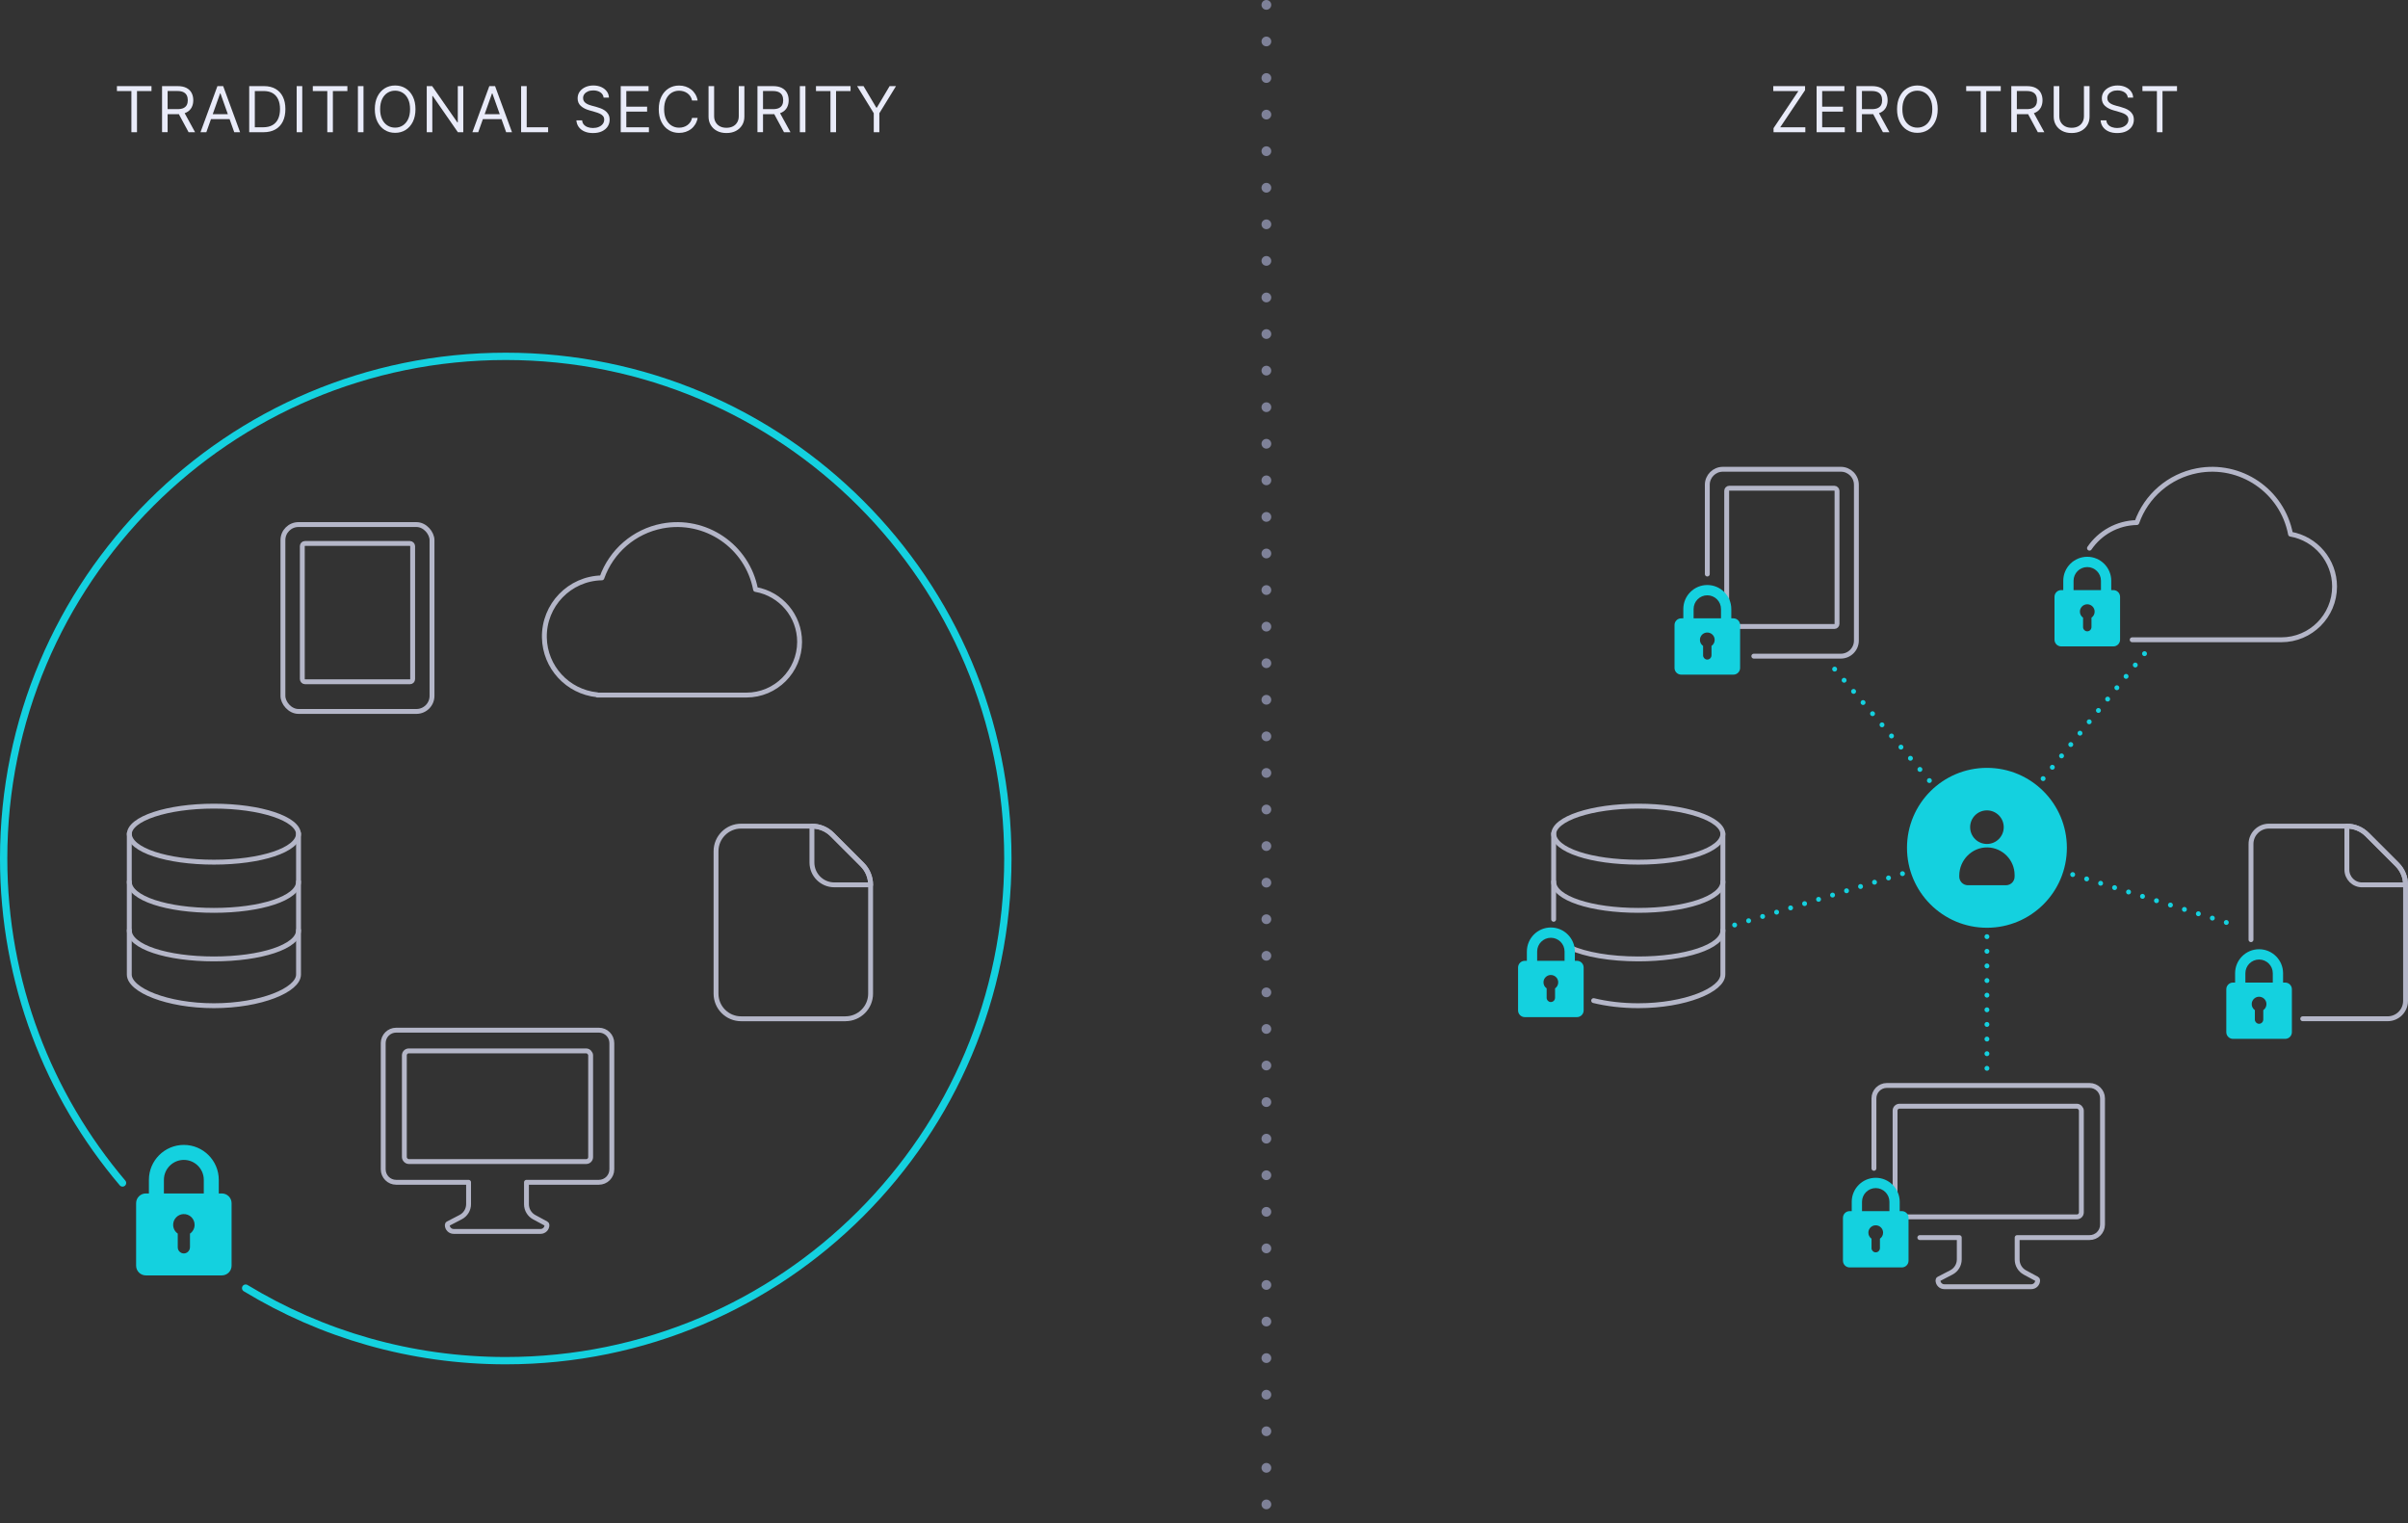 <?xml version="1.0" encoding="UTF-8"?> <svg xmlns="http://www.w3.org/2000/svg" id="Layer_2" viewBox="0 0 987.71 624.82"><rect x="0" y="0" width="987.71" height="624.82" fill="#333333" stroke="none"/><defs><style>.cls-1{stroke-width:3px;}.cls-1,.cls-2{stroke:#14d1df;}.cls-1,.cls-2,.cls-3,.cls-4{stroke-linecap:round;}.cls-1,.cls-2,.cls-3,.cls-4,.cls-5{fill:none;}.cls-1,.cls-2,.cls-4{stroke-miterlimit:10;}.cls-2{stroke-dasharray:0 0 0 6;}.cls-2,.cls-3,.cls-5{stroke-width:2px;}.cls-6{fill:#e9ebf9;}.cls-7{fill:#14d1df;}.cls-3,.cls-5{stroke:#b4b6c8;stroke-linejoin:round;}.cls-4{stroke:#7e8198;stroke-dasharray:0 0 0 15;stroke-width:4px;}</style></defs><g id="Layer_1-2"><path class="cls-1" d="m50.26,485.17C19.84,449.28,1.5,402.83,1.5,352.1c0-113.74,92.21-205.95,205.95-205.95s205.95,92.21,205.95,205.95-92.21,205.95-205.95,205.95c-39.06,0-75.57-10.87-106.69-29.75"></path><line class="cls-4" x1="519.44" y1="2" x2="519.44" y2="622.82"></line><path class="cls-7" d="m61.08,491.16v-7.27c0-7.9,6.43-14.33,14.33-14.33s14.33,6.43,14.33,14.33v7.27h-6.15v-7.27c0-4.51-3.67-8.18-8.18-8.18s-8.18,3.67-8.18,8.18v7.27h-6.15Z"></path><path class="cls-7" d="m91,489.47h-31.18c-2.2,0-3.99,1.79-3.99,3.99v25.63c0,2.2,1.79,3.99,3.99,3.99h31.18c2.2,0,3.99-1.79,3.99-3.99v-25.63c0-2.2-1.79-3.99-3.99-3.99Zm-13.08,16.47h0v5.54c0,1.48-1.24,2.71-2.72,2.58-1.28-.11-2.29-1.19-2.29-2.5v-5.63c-1.21-.84-1.97-2.26-1.88-3.86.12-2.19,1.89-3.98,4.08-4.13,2.57-.18,4.71,1.85,4.71,4.39,0,1.5-.75,2.82-1.89,3.61Z"></path><path class="cls-6" d="m47.96,37.35v-2.03h14.18v2.03h-5.95v16.88h-2.29v-16.88h-5.95Z"></path><path class="cls-6" d="m66.47,54.23v-18.91h6.39c1.48,0,2.69.25,3.64.75.95.5,1.65,1.19,2.1,2.06s.68,1.87.68,2.98-.23,2.1-.68,2.96c-.46.86-1.15,1.54-2.1,2.03-.94.49-2.15.73-3.61.73h-5.17v-2.07h5.1c1.01,0,1.82-.15,2.44-.44.62-.3,1.07-.72,1.35-1.26s.42-1.2.42-1.95-.14-1.42-.42-1.99c-.28-.57-.74-1-1.36-1.32-.62-.31-1.44-.47-2.47-.47h-4.03v16.88h-2.29Zm8.9-8.49l4.65,8.49h-2.66l-4.58-8.49h2.59Z"></path><path class="cls-6" d="m84.64,54.23h-2.4l6.94-18.91h2.36l6.94,18.91h-2.4l-5.65-15.92h-.15l-5.65,15.92Zm.89-7.39h9.68v2.03h-9.68v-2.03Z"></path><path class="cls-6" d="m108.06,54.23h-5.84v-18.91h6.09c1.83,0,3.4.38,4.71,1.13,1.3.75,2.31,1.83,3,3.24.7,1.41,1.04,3.09,1.04,5.05s-.35,3.66-1.05,5.08c-.7,1.42-1.72,2.51-3.07,3.27-1.34.76-2.97,1.14-4.89,1.14Zm-3.55-2.03h3.4c1.56,0,2.86-.3,3.89-.91,1.03-.6,1.79-1.46,2.3-2.58.5-1.11.76-2.44.76-3.98s-.25-2.84-.75-3.95c-.5-1.1-1.24-1.95-2.23-2.55-.99-.59-2.23-.89-3.7-.89h-3.66v14.85Z"></path><path class="cls-6" d="m123.98,35.32v18.91h-2.29v-18.91h2.29Z"></path><path class="cls-6" d="m128.31,37.35v-2.03h14.18v2.03h-5.95v16.88h-2.29v-16.88h-5.95Z"></path><path class="cls-6" d="m149.1,35.32v18.91h-2.29v-18.91h2.29Z"></path><path class="cls-6" d="m170.42,44.77c0,1.99-.36,3.72-1.08,5.17-.72,1.45-1.71,2.57-2.96,3.36-1.26.79-2.69,1.18-4.3,1.18s-3.05-.39-4.3-1.18c-1.26-.79-2.24-1.91-2.96-3.36-.72-1.45-1.08-3.18-1.08-5.17s.36-3.72,1.08-5.17c.72-1.45,1.71-2.57,2.96-3.36,1.26-.79,2.69-1.18,4.3-1.18s3.05.39,4.3,1.18c1.26.79,2.24,1.91,2.96,3.36.72,1.45,1.08,3.18,1.08,5.17Zm-2.22,0c0-1.64-.27-3.02-.82-4.15-.54-1.13-1.28-1.98-2.21-2.56-.93-.58-1.96-.87-3.11-.87s-2.18.29-3.11.87c-.93.58-1.66,1.43-2.21,2.56-.54,1.13-.82,2.51-.82,4.15s.27,3.02.82,4.15c.54,1.13,1.28,1.98,2.21,2.56.93.58,1.96.87,3.11.87s2.18-.29,3.11-.87c.93-.58,1.66-1.43,2.21-2.56.54-1.13.82-2.51.82-4.15Z"></path><path class="cls-6" d="m190.03,35.32v18.91h-2.22l-10.3-14.85h-.18v14.85h-2.29v-18.91h2.22l10.34,14.88h.18v-14.88h2.25Z"></path><path class="cls-6" d="m196.17,54.23h-2.4l6.94-18.91h2.36l6.94,18.91h-2.4l-5.65-15.92h-.15l-5.65,15.92Zm.89-7.39h9.68v2.03h-9.68v-2.03Z"></path><path class="cls-6" d="m213.75,54.23v-18.91h2.29v16.88h8.79v2.03h-11.08Z"></path><path class="cls-6" d="m247.59,40.04c-.11-.94-.56-1.66-1.35-2.18-.79-.52-1.75-.78-2.9-.78-.84,0-1.57.14-2.19.41-.62.27-1.11.64-1.46,1.12-.35.47-.52,1.01-.52,1.62,0,.5.12.94.36,1.3.24.36.56.66.94.9.38.24.78.43,1.2.58.42.15.8.27,1.15.36l1.92.52c.49.13,1.04.31,1.65.54.61.23,1.19.54,1.75.93.56.39,1.02.89,1.38,1.5.36.61.54,1.36.54,2.24,0,1.02-.27,1.95-.8,2.77-.53.82-1.31,1.48-2.33,1.97-1.02.49-2.25.73-3.71.73-1.35,0-2.53-.22-3.51-.66-.99-.44-1.76-1.05-2.33-1.83-.56-.78-.88-1.69-.96-2.72h2.36c.06.71.3,1.3.73,1.77.42.46.96.81,1.61,1.03.65.23,1.35.34,2.1.34.87,0,1.66-.14,2.35-.43.7-.29,1.25-.69,1.65-1.2s.61-1.12.61-1.81c0-.63-.18-1.14-.53-1.53-.35-.39-.81-.71-1.38-.96s-1.19-.46-1.86-.65l-2.33-.67c-1.48-.42-2.65-1.03-3.51-1.82-.86-.79-1.29-1.82-1.29-3.09,0-1.06.29-1.98.86-2.77.58-.79,1.35-1.41,2.33-1.85.98-.44,2.07-.66,3.27-.66s2.3.22,3.25.65c.95.43,1.7,1.03,2.26,1.78s.85,1.6.88,2.56h-2.22Z"></path><path class="cls-6" d="m254.61,54.23v-18.91h11.41v2.03h-9.12v6.39h8.53v2.03h-8.53v6.43h9.27v2.03h-11.56Z"></path><path class="cls-6" d="m286.16,41.23h-2.29c-.14-.66-.37-1.24-.71-1.74-.34-.5-.74-.92-1.22-1.26-.48-.34-1.01-.6-1.58-.77-.58-.17-1.18-.26-1.81-.26-1.15,0-2.18.29-3.11.87-.93.58-1.66,1.43-2.21,2.56-.54,1.13-.82,2.51-.82,4.15s.27,3.02.82,4.15c.54,1.13,1.28,1.98,2.21,2.56.93.58,1.96.87,3.11.87.63,0,1.23-.09,1.81-.26.58-.17,1.11-.43,1.58-.77.48-.34.88-.76,1.22-1.26.34-.5.57-1.08.71-1.73h2.29c-.17.97-.49,1.83-.94,2.59-.46.76-1.02,1.41-1.7,1.94-.68.53-1.44.94-2.28,1.21-.84.28-1.74.42-2.69.42-1.61,0-3.05-.39-4.3-1.18-1.26-.79-2.24-1.91-2.96-3.36-.72-1.45-1.08-3.18-1.08-5.17s.36-3.72,1.08-5.17c.72-1.45,1.71-2.57,2.96-3.36,1.26-.79,2.69-1.18,4.3-1.18.95,0,1.85.14,2.69.42.84.28,1.6.68,2.28,1.21.68.53,1.24,1.18,1.7,1.94.46.76.77,1.63.94,2.6Z"></path><path class="cls-6" d="m303.04,35.32h2.29v12.52c0,1.29-.3,2.45-.91,3.46s-1.46,1.81-2.56,2.39c-1.1.58-2.39.87-3.88.87s-2.78-.29-3.88-.87c-1.1-.58-1.96-1.38-2.56-2.39-.61-1.01-.91-2.17-.91-3.46v-12.52h2.29v12.33c0,.92.2,1.74.61,2.46s.99,1.28,1.74,1.69,1.66.61,2.71.61,1.96-.21,2.71-.61c.76-.41,1.34-.97,1.74-1.69.4-.72.6-1.54.6-2.46v-12.33Z"></path><path class="cls-6" d="m310.69,54.23v-18.91h6.39c1.48,0,2.69.25,3.64.75.95.5,1.65,1.19,2.1,2.06s.68,1.87.68,2.98-.23,2.1-.68,2.96c-.46.86-1.15,1.54-2.1,2.03-.94.49-2.15.73-3.61.73h-5.17v-2.07h5.1c1.01,0,1.82-.15,2.44-.44.62-.3,1.07-.72,1.35-1.26s.42-1.2.42-1.95-.14-1.42-.42-1.99c-.28-.57-.74-1-1.36-1.32-.62-.31-1.44-.47-2.47-.47h-4.03v16.88h-2.29Zm8.9-8.49l4.65,8.49h-2.66l-4.58-8.49h2.59Z"></path><path class="cls-6" d="m330.37,35.32v18.91h-2.29v-18.91h2.29Z"></path><path class="cls-6" d="m334.7,37.35v-2.03h14.18v2.03h-5.95v16.88h-2.29v-16.88h-5.95Z"></path><path class="cls-6" d="m351.58,35.32h2.62l5.24,8.83h.22l5.24-8.83h2.62l-6.83,11.12v7.79h-2.29v-7.79l-6.83-11.12Z"></path><path class="cls-6" d="m727.47,54.23v-1.66l10.19-15.22h-10.3v-2.03h13.04v1.66l-10.19,15.22h10.3v2.03h-13.04Z"></path><path class="cls-6" d="m745.13,54.23v-18.91h11.41v2.03h-9.12v6.39h8.53v2.03h-8.53v6.43h9.27v2.03h-11.56Z"></path><path class="cls-6" d="m761.45,54.23v-18.91h6.39c1.48,0,2.69.25,3.64.75.95.5,1.65,1.19,2.1,2.06s.68,1.87.68,2.98-.23,2.1-.68,2.96c-.46.86-1.15,1.54-2.1,2.03-.94.49-2.15.73-3.61.73h-5.17v-2.07h5.1c1.01,0,1.82-.15,2.44-.44.62-.3,1.07-.72,1.35-1.26s.42-1.2.42-1.95-.14-1.42-.42-1.99c-.28-.57-.74-1-1.36-1.32-.62-.31-1.44-.47-2.47-.47h-4.03v16.88h-2.29Zm8.9-8.49l4.65,8.49h-2.66l-4.58-8.49h2.59Z"></path><path class="cls-6" d="m794.81,44.77c0,1.99-.36,3.72-1.08,5.17-.72,1.45-1.71,2.57-2.96,3.36-1.26.79-2.69,1.18-4.3,1.18s-3.05-.39-4.3-1.18c-1.26-.79-2.24-1.91-2.96-3.36-.72-1.45-1.08-3.18-1.08-5.17s.36-3.72,1.08-5.17c.72-1.45,1.71-2.57,2.96-3.36,1.26-.79,2.69-1.18,4.3-1.18s3.05.39,4.3,1.18c1.26.79,2.24,1.91,2.96,3.36.72,1.45,1.08,3.18,1.08,5.17Zm-2.22,0c0-1.64-.27-3.02-.82-4.15-.54-1.13-1.28-1.98-2.21-2.56-.93-.58-1.96-.87-3.11-.87s-2.18.29-3.11.87c-.93.58-1.66,1.43-2.21,2.56-.54,1.13-.82,2.51-.82,4.15s.27,3.02.82,4.15c.54,1.13,1.28,1.98,2.21,2.56.93.58,1.96.87,3.11.87s2.18-.29,3.11-.87c.93-.58,1.66-1.43,2.21-2.56.54-1.13.82-2.51.82-4.15Z"></path><path class="cls-6" d="m806.49,37.35v-2.03h14.18v2.03h-5.95v16.88h-2.29v-16.88h-5.95Z"></path><path class="cls-6" d="m824.99,54.23v-18.91h6.39c1.48,0,2.69.25,3.64.75.95.5,1.65,1.19,2.1,2.06s.68,1.87.68,2.98-.23,2.1-.68,2.96c-.46.86-1.15,1.54-2.1,2.03-.94.49-2.15.73-3.61.73h-5.17v-2.07h5.1c1.01,0,1.82-.15,2.44-.44.62-.3,1.07-.72,1.35-1.26s.42-1.2.42-1.95-.14-1.42-.42-1.99c-.28-.57-.74-1-1.36-1.32-.62-.31-1.44-.47-2.47-.47h-4.03v16.88h-2.29Zm8.9-8.49l4.65,8.49h-2.66l-4.58-8.49h2.59Z"></path><path class="cls-6" d="m854.8,35.32h2.29v12.52c0,1.29-.3,2.45-.91,3.46s-1.46,1.81-2.56,2.39c-1.1.58-2.39.87-3.88.87s-2.78-.29-3.88-.87c-1.1-.58-1.96-1.38-2.56-2.39-.61-1.01-.91-2.17-.91-3.46v-12.52h2.29v12.33c0,.92.2,1.74.61,2.46s.99,1.28,1.74,1.69,1.66.61,2.71.61,1.96-.21,2.71-.61c.76-.41,1.34-.97,1.74-1.69.4-.72.6-1.54.6-2.46v-12.33Z"></path><path class="cls-6" d="m872.79,40.04c-.11-.94-.56-1.66-1.35-2.18-.79-.52-1.75-.78-2.9-.78-.84,0-1.57.14-2.19.41-.62.27-1.11.64-1.46,1.12-.35.47-.52,1.01-.52,1.62,0,.5.12.94.36,1.3.24.36.56.66.94.9.38.24.78.43,1.2.58.42.15.8.27,1.15.36l1.92.52c.49.13,1.04.31,1.65.54.61.23,1.19.54,1.75.93.56.39,1.02.89,1.38,1.5.36.61.54,1.36.54,2.24,0,1.02-.27,1.95-.8,2.77-.53.82-1.31,1.48-2.33,1.97-1.02.49-2.25.73-3.71.73-1.35,0-2.53-.22-3.51-.66-.99-.44-1.76-1.05-2.33-1.83-.56-.78-.88-1.69-.96-2.72h2.36c.06.71.3,1.3.73,1.77.42.46.96.81,1.61,1.03.65.23,1.35.34,2.1.34.87,0,1.66-.14,2.35-.43.7-.29,1.25-.69,1.65-1.2s.61-1.12.61-1.81c0-.63-.18-1.14-.53-1.53-.35-.39-.81-.71-1.38-.96s-1.19-.46-1.86-.65l-2.33-.67c-1.48-.42-2.65-1.03-3.51-1.82-.86-.79-1.29-1.82-1.29-3.09,0-1.06.29-1.98.86-2.77.58-.79,1.35-1.41,2.33-1.85.98-.44,2.07-.66,3.27-.66s2.3.22,3.25.65c.95.43,1.7,1.03,2.26,1.78s.85,1.6.88,2.56h-2.22Z"></path><path class="cls-6" d="m878.78,37.35v-2.03h14.18v2.03h-5.95v16.88h-2.29v-16.88h-5.95Z"></path><path class="cls-3" d="m87.74,330.62c-19.17,0-34.71,5.17-34.71,11.55v57.5c0,6.38,15.54,12.8,34.71,12.8s34.71-6.43,34.71-12.8v-57.5c0-6.38-15.54-11.55-34.71-11.55Z"></path><path class="cls-3" d="m122.45,341.84c0,6.81-15.54,11.76-34.71,11.76s-34.71-4.95-34.71-11.76"></path><path class="cls-3" d="m122.45,361.61c0,6.81-15.54,11.76-34.71,11.76s-34.71-4.95-34.71-11.76"></path><path class="cls-3" d="m122.45,381.52c0,6.81-15.54,11.76-34.71,11.76s-34.71-4.95-34.71-11.76"></path><path class="cls-5" d="m245.64,422.5h-83.14c-2.93,0-5.31,2.38-5.31,5.31v51.77c0,2.93,2.38,5.31,5.31,5.31h29.7v8.95c0,2.25-1.25,4.31-3.25,5.34l-5.14,2.67c-.25.13-.34.36-.34.58h0c0,1.44,1.17,2.61,2.61,2.61h35.66c1.44,0,2.61-1.17,2.61-2.61h0c0-.22-.09-.45-.33-.58l-4.91-2.65c-1.94-1.05-3.16-3.08-3.16-5.29v-9.02h29.7c2.93,0,5.31-2.38,5.31-5.31v-51.77c0-2.93-2.38-5.31-5.31-5.31Z"></path><rect class="cls-5" x="165.86" y="431" width="76.41" height="45.39" rx="1.83" ry="1.83"></rect><path id="Path_241" class="cls-5" d="m309.92,241.75c-3.39-17.76-20.55-29.41-38.31-26.02-11.44,2.19-20.86,10.29-24.74,21.27-13.27.25-23.83,11.21-23.58,24.48.23,12.16,9.51,22.23,21.61,23.46l.07.13h61.18c12.05,0,21.82-9.77,21.83-21.82,0-10.6-7.61-19.67-18.06-21.5Z"></path><path class="cls-5" d="m346.82,417.83h-42.83c-5.68,0-10.29-4.61-10.29-10.29v-58.43c0-5.68,4.61-10.29,10.29-10.29h29.04c3.11,0,6.09,1.24,8.29,3.43l12.35,12.35c2.2,2.2,3.43,5.18,3.43,8.29v44.64c0,5.68-4.61,10.29-10.29,10.29Z"></path><path class="cls-5" d="m357.11,362.9c0-3.11-1.24-6.09-3.43-8.29l-12.35-12.35c-2.2-2.2-5.18-3.43-8.29-3.43v14.9c0,5.07,4.11,9.17,9.17,9.17h14.9Z"></path><rect class="cls-5" x="116.05" y="215.14" width="61.15" height="76.64" rx="6.38" ry="6.38"></rect><rect class="cls-5" x="124" y="222.89" width="45.26" height="56.73" rx="1.09" ry="1.09"></rect><path class="cls-3" d="m653.68,410.38c5.31,1.3,11.59,2.09,18.3,2.09,19.17,0,34.71-6.43,34.71-12.8v-57.5c0-6.38-15.54-11.55-34.71-11.55s-34.71,5.17-34.71,11.55v34.86"></path><path class="cls-3" d="m706.7,341.84c0,6.81-15.54,11.76-34.71,11.76s-34.71-4.95-34.71-11.76"></path><path class="cls-3" d="m706.7,361.61c0,6.81-15.54,11.76-34.71,11.76s-34.71-4.95-34.71-11.76"></path><path class="cls-3" d="m706.7,381.52c0,6.81-15.54,11.76-34.71,11.76-11.5,0-21.7-1.78-28.01-4.68"></path><path class="cls-3" d="m787.47,507.57h16.18v8.95c0,2.25-1.25,4.31-3.25,5.34l-5.14,2.67c-.25.13-.34.36-.34.58h0c0,1.44,1.17,2.61,2.61,2.61h35.66c1.44,0,2.61-1.17,2.61-2.61h0c0-.22-.09-.45-.33-.58l-4.91-2.65c-1.94-1.05-3.16-3.08-3.16-5.29v-9.02h29.7c2.93,0,5.31-2.38,5.31-5.31v-51.77c0-2.93-2.38-5.31-5.31-5.31h-83.14c-2.93,0-5.31,2.38-5.31,5.31v28.68"></path><rect class="cls-5" x="777.32" y="453.68" width="76.41" height="45.39" rx="1.83" ry="1.83"></rect><path id="Path_241-2" class="cls-3" d="m874.58,262.39h61.18c12.05,0,21.82-9.77,21.83-21.82,0-10.6-7.61-19.67-18.06-21.5-3.39-17.76-20.55-29.41-38.31-26.02-11.44,2.19-20.86,10.29-24.74,21.27-8.09.15-15.18,4.29-19.42,10.5"></path><path class="cls-3" d="m923.31,385.39v-39.23c0-4.05,3.29-7.34,7.34-7.34h31.99c3.11,0,6.09,1.24,8.29,3.43l12.35,12.35c2.2,2.2,3.43,5.18,3.43,8.29v47.59c0,4.05-3.29,7.34-7.34,7.34h-34.84"></path><path class="cls-5" d="m986.71,362.9c0-3.11-1.24-6.09-3.43-8.29l-12.35-12.35c-2.2-2.2-5.18-3.43-8.29-3.43v17.85c0,3.44,2.79,6.23,6.23,6.23h17.85Z"></path><path class="cls-3" d="m700.3,235.43v-36.59c0-3.52,2.86-6.38,6.38-6.38h48.39c3.52,0,6.38,2.86,6.38,6.38v63.88c0,3.52-2.86,6.38-6.38,6.38h-35.69"></path><rect class="cls-5" x="708.25" y="200.22" width="45.26" height="56.73" rx="1.09" ry="1.09"></rect><path class="cls-7" d="m626.29,395.22v-4.99c0-5.43,4.42-9.84,9.84-9.84s9.84,4.42,9.84,9.84v4.99h-4.22v-4.99c0-3.1-2.52-5.62-5.62-5.62s-5.62,2.52-5.62,5.62v4.99h-4.22Z"></path><path class="cls-7" d="m646.84,394.06h-21.42c-1.51,0-2.74,1.23-2.74,2.74v17.61c0,1.51,1.23,2.74,2.74,2.74h21.42c1.51,0,2.74-1.23,2.74-2.74v-17.61c0-1.51-1.23-2.74-2.74-2.74Zm-8.99,11.32h0v3.81c0,1.02-.85,1.86-1.87,1.77-.88-.07-1.58-.81-1.58-1.72v-3.87c-.83-.58-1.36-1.56-1.29-2.65.08-1.51,1.3-2.74,2.8-2.84,1.77-.12,3.24,1.27,3.24,3.01,0,1.03-.51,1.94-1.3,2.48Z"></path><path class="cls-7" d="m690.46,254.76v-4.99c0-5.43,4.42-9.84,9.84-9.84s9.84,4.42,9.84,9.84v4.99h-4.22v-4.99c0-3.1-2.52-5.62-5.62-5.62s-5.62,2.52-5.62,5.62v4.99h-4.22Z"></path><path class="cls-7" d="m711.01,253.6h-21.42c-1.51,0-2.74,1.23-2.74,2.74v17.61c0,1.51,1.23,2.74,2.74,2.74h21.42c1.51,0,2.74-1.23,2.74-2.74v-17.61c0-1.51-1.23-2.74-2.74-2.74Zm-8.99,11.32h0v3.81c0,1.02-.85,1.86-1.87,1.77-.88-.07-1.58-.81-1.58-1.72v-3.87c-.83-.58-1.36-1.56-1.29-2.65.08-1.51,1.3-2.74,2.8-2.84,1.77-.12,3.24,1.27,3.24,3.01,0,1.03-.51,1.94-1.3,2.48Z"></path><path class="cls-7" d="m846.31,243.18v-4.99c0-5.43,4.42-9.84,9.84-9.84s9.84,4.42,9.84,9.84v4.99h-4.22v-4.99c0-3.1-2.52-5.62-5.62-5.62s-5.62,2.52-5.62,5.62v4.99h-4.22Z"></path><path class="cls-7" d="m866.87,242.02h-21.42c-1.51,0-2.74,1.23-2.74,2.74v17.61c0,1.51,1.23,2.74,2.74,2.74h21.42c1.51,0,2.74-1.23,2.74-2.74v-17.61c0-1.51-1.23-2.74-2.74-2.74Zm-8.99,11.32h0v3.81c0,1.02-.85,1.86-1.87,1.77-.88-.07-1.58-.81-1.58-1.72v-3.87c-.83-.58-1.36-1.56-1.29-2.65.08-1.51,1.3-2.74,2.8-2.84,1.77-.12,3.24,1.27,3.24,3.01,0,1.03-.51,1.94-1.3,2.48Z"></path><path class="cls-7" d="m916.79,404.14v-4.99c0-5.43,4.42-9.84,9.84-9.84s9.84,4.42,9.84,9.84v4.99h-4.22v-4.99c0-3.1-2.52-5.62-5.62-5.62s-5.62,2.52-5.62,5.62v4.99h-4.22Z"></path><path class="cls-7" d="m937.34,402.98h-21.42c-1.51,0-2.74,1.23-2.74,2.74v17.61c0,1.51,1.23,2.74,2.74,2.74h21.42c1.51,0,2.74-1.23,2.74-2.74v-17.61c0-1.51-1.23-2.74-2.74-2.74Zm-8.99,11.32h0v3.81c0,1.02-.85,1.86-1.87,1.77-.88-.07-1.58-.81-1.58-1.72v-3.87c-.83-.58-1.36-1.56-1.29-2.65.08-1.51,1.3-2.74,2.8-2.84,1.77-.12,3.24,1.27,3.24,3.01,0,1.03-.51,1.94-1.3,2.48Z"></path><path class="cls-7" d="m759.54,497.88v-4.99c0-5.43,4.42-9.84,9.84-9.84s9.84,4.42,9.84,9.84v4.99h-4.22v-4.99c0-3.1-2.52-5.62-5.62-5.62s-5.62,2.52-5.62,5.62v4.99h-4.22Z"></path><path class="cls-7" d="m780.1,496.72h-21.42c-1.51,0-2.74,1.23-2.74,2.74v17.61c0,1.51,1.23,2.74,2.74,2.74h21.42c1.51,0,2.74-1.23,2.74-2.74v-17.61c0-1.51-1.23-2.74-2.74-2.74Zm-8.99,11.32h0v3.81c0,1.02-.85,1.86-1.87,1.77-.88-.07-1.58-.81-1.58-1.72v-3.87c-.83-.58-1.36-1.56-1.29-2.65.08-1.51,1.3-2.74,2.8-2.84,1.77-.12,3.24,1.27,3.24,3.01,0,1.03-.51,1.94-1.3,2.48Z"></path><line class="cls-2" x1="834.26" y1="323.99" x2="881.57" y2="265.7"></line><line class="cls-2" x1="752.53" y1="274.42" x2="793.71" y2="322.86"></line><line class="cls-2" x1="786.1" y1="356.56" x2="710.15" y2="379.79"></line><line class="cls-2" x1="913.18" y1="378.33" x2="843.37" y2="356.56"></line><line class="cls-2" x1="815" y1="378.15" x2="815" y2="440.64"></line><path class="cls-7" d="m815,314.92c-18.11,0-32.79,14.68-32.79,32.79s14.68,32.79,32.79,32.79,32.79-14.68,32.79-32.79-14.68-32.79-32.79-32.79Zm0,17.44c3.8,0,6.89,3.08,6.89,6.89s-3.08,6.89-6.89,6.89-6.89-3.08-6.89-6.89,3.08-6.89,6.89-6.89Zm11.35,27.17c0,1.95-1.58,3.53-3.53,3.53h-15.64c-1.95,0-3.53-1.58-3.53-3.53v-.41c0-6.36,5.21-11.69,11.57-11.57,6.17.12,11.13,5.15,11.13,11.35v.63Z"></path></g></svg> 
